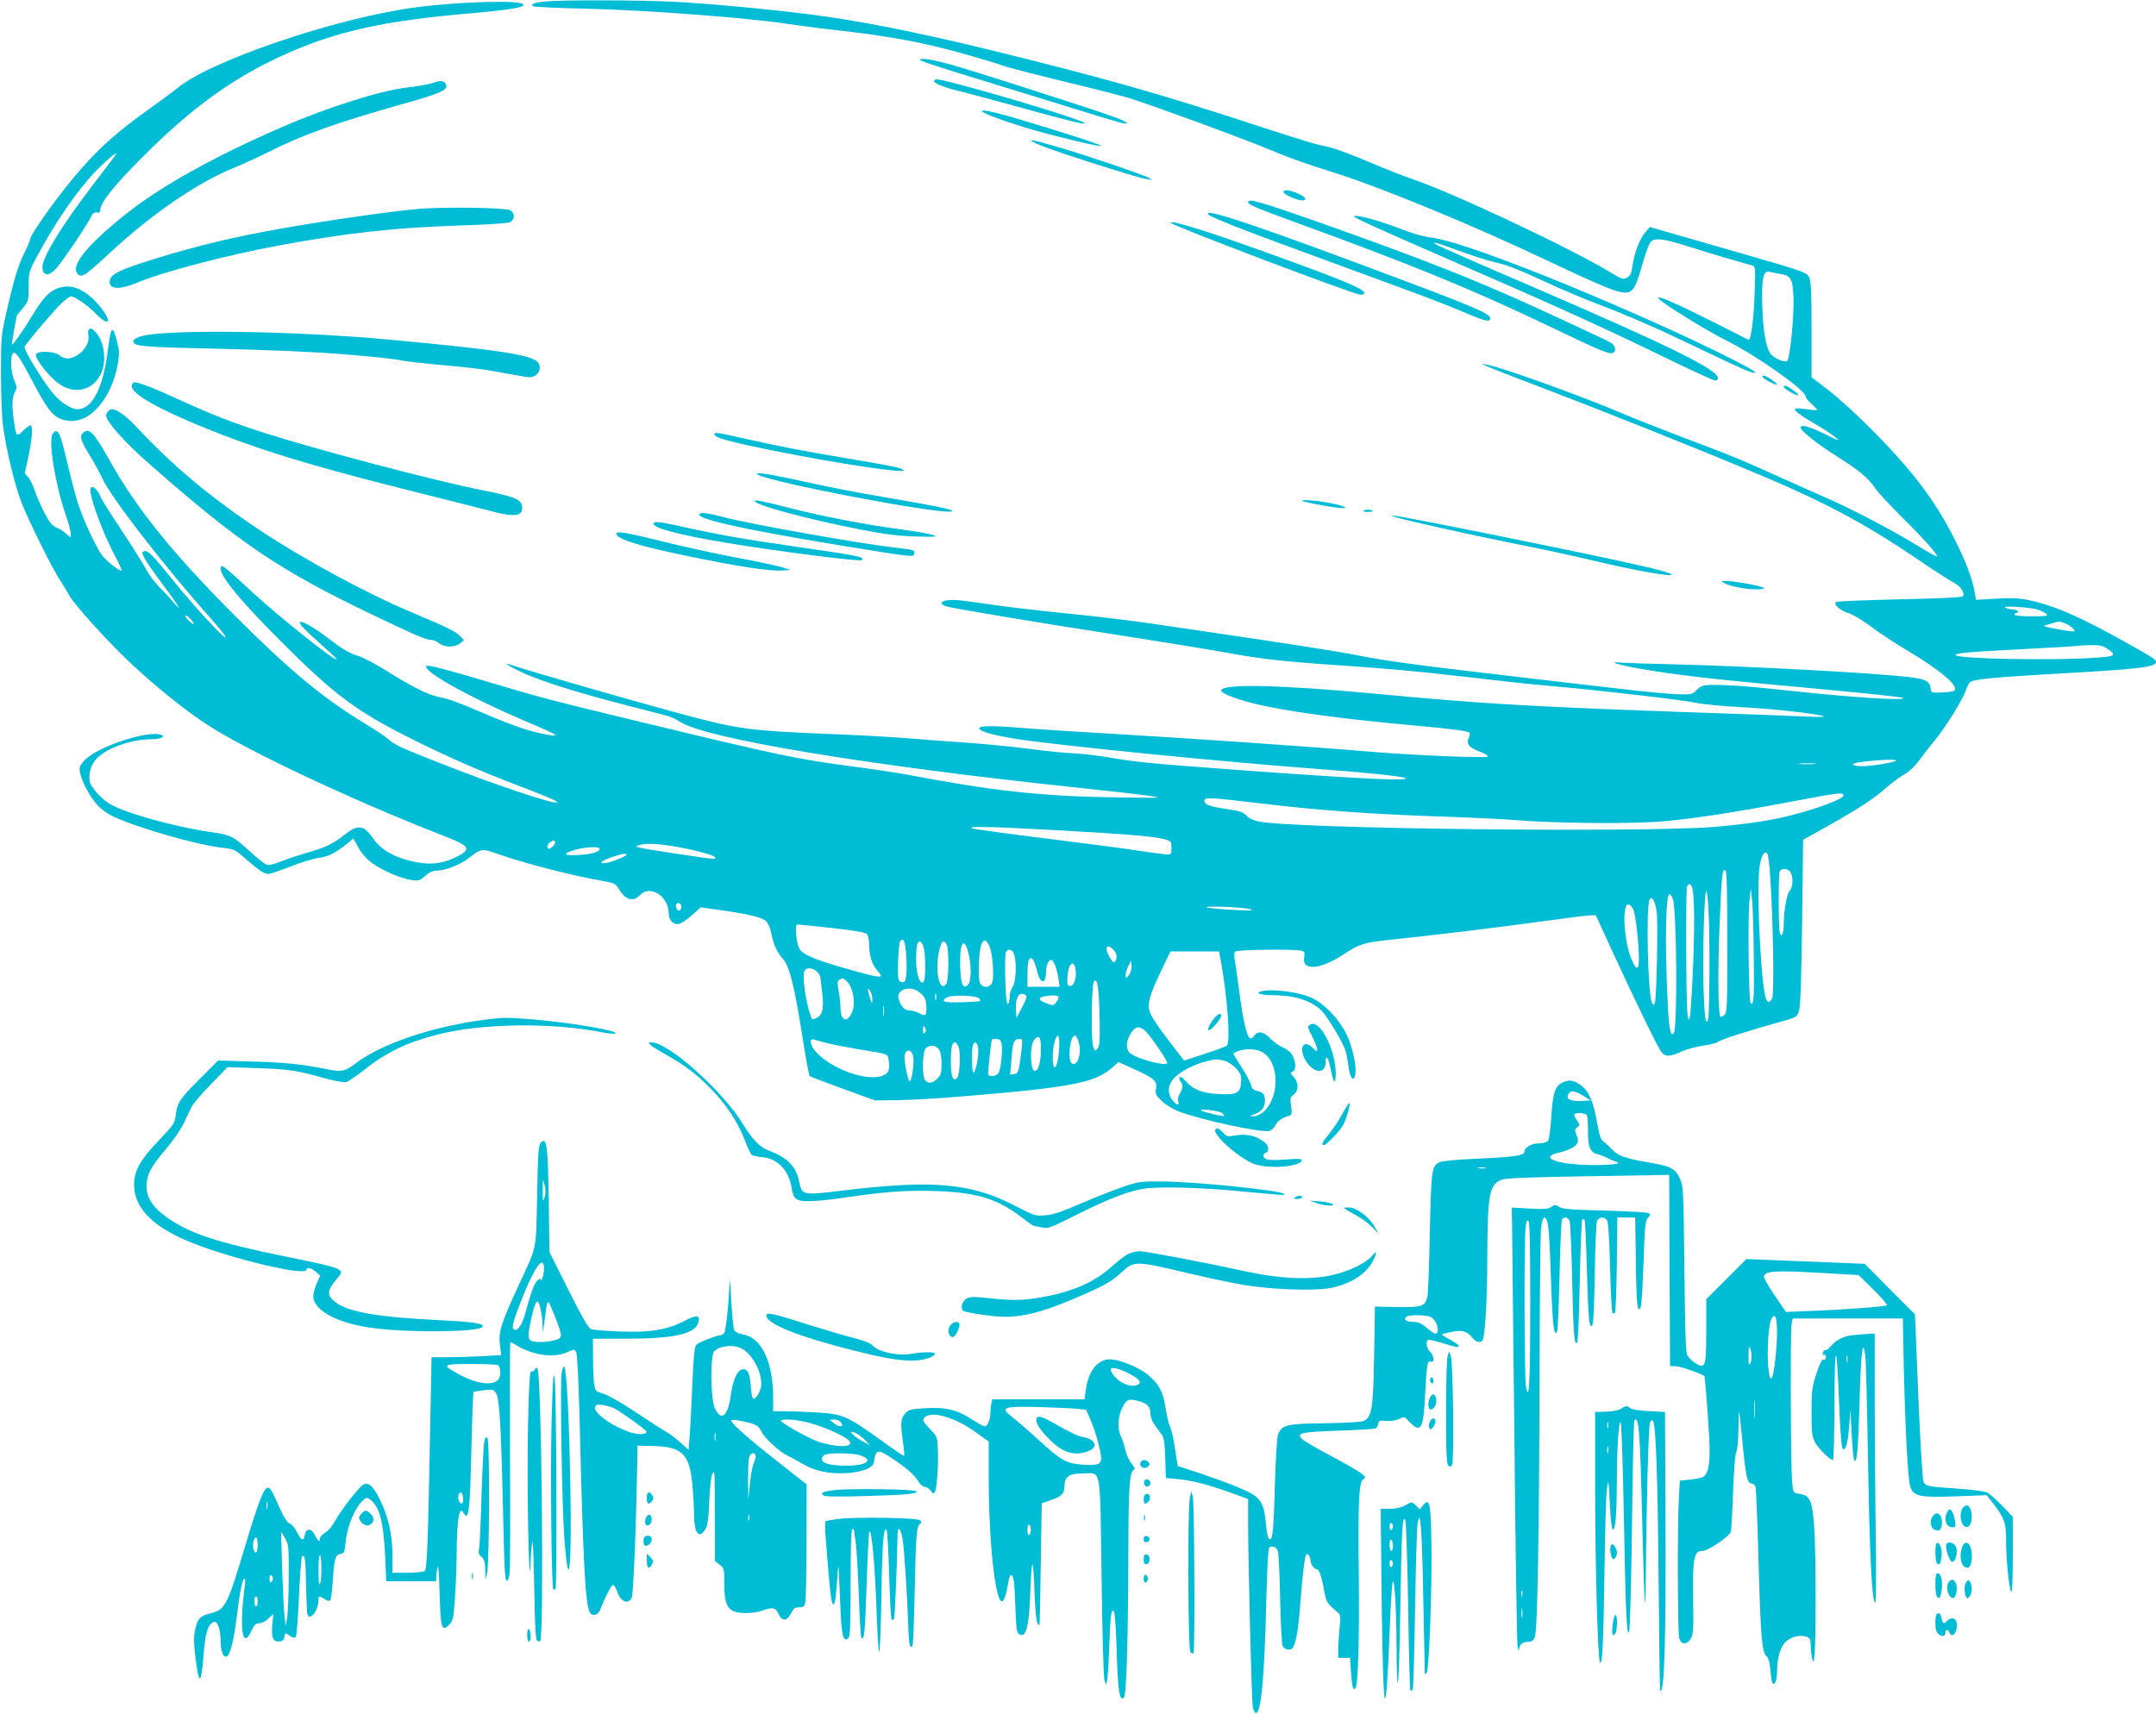 <?xml version="1.0" standalone="no"?>
<!DOCTYPE svg PUBLIC "-//W3C//DTD SVG 20010904//EN"
 "http://www.w3.org/TR/2001/REC-SVG-20010904/DTD/svg10.dtd">
<svg version="1.0" xmlns="http://www.w3.org/2000/svg"
 width="1280pt" height="1018pt" viewBox="0 0 1280 1018"
 preserveAspectRatio="xMidYMid meet">
<g transform="translate(0,1018) scale(0.1,-0.1)"
fill="#00bcd4" stroke="none">
<path d="M3233 10171 c-61 -6 -83 -15 -69 -28 4 -4 151 -11 327 -15 344 -8
938 -53 1179 -89 74 -11 176 -24 225 -30 372 -40 591 -80 860 -158 94 -27 182
-54 197 -60 31 -12 233 -64 488 -125 102 -25 221 -56 265 -69 116 -35 671
-238 826 -303 132 -55 205 -81 404 -144 276 -88 822 -313 1250 -517 275 -130
393 -181 440 -188 64 -11 81 10 121 149 18 66 41 130 49 142 23 35 68 31 230
-20 77 -25 190 -59 250 -76 61 -17 119 -34 129 -37 18 -5 19 -14 13 -167 -5
-151 -22 -280 -36 -274 -3 2 -105 53 -226 114 -215 108 -322 154 -309 132 15
-24 287 -193 409 -253 177 -89 465 -292 465 -330 0 -7 16 -27 36 -45 20 -17
34 -33 32 -35 -2 -2 -30 0 -63 5 -108 15 -95 -2 88 -110 32 -19 73 -47 90 -62
25 -20 10 -15 -66 23 -93 46 -147 61 -147 40 0 -19 106 -103 214 -170 132 -83
185 -127 228 -189 17 -26 91 -105 163 -177 127 -125 212 -221 204 -229 -2 -3
-62 31 -132 74 -134 82 -386 214 -517 270 -41 18 -169 75 -285 127 -241 109
-280 125 -580 238 -121 46 -284 110 -363 144 -237 101 -705 269 -792 285 l-35
6 35 -16 c19 -9 157 -63 305 -119 342 -130 873 -341 1232 -491 453 -188 694
-315 1023 -539 91 -62 184 -122 208 -134 44 -22 71 -66 54 -83 -6 -6 -174 -13
-374 -17 -201 -5 -371 -11 -377 -16 -20 -12 27 -54 73 -66 23 -6 81 -41 131
-78 50 -38 149 -103 220 -145 192 -114 305 -210 279 -236 -6 -6 -39 -11 -74
-12 -64 -3 -65 -2 -68 23 -5 44 -30 57 -127 68 -217 26 -979 66 -1405 76 -140
3 -277 8 -305 10 -83 8 -30 -11 95 -33 202 -37 430 -64 960 -112 421 -39 612
-59 618 -65 19 -18 -319 4 -728 49 -211 23 -343 31 -433 28 -27 -2 -45 -10
-64 -29 -24 -27 -29 -28 -112 -26 -47 1 -223 18 -391 38 -168 19 -460 54 -650
76 -502 58 -706 86 -874 120 -133 26 -439 73 -1196 184 -129 19 -352 46 -495
60 -143 14 -336 36 -430 49 -93 14 -195 27 -226 31 -89 10 -143 -13 -84 -35
29 -11 507 -91 1111 -185 231 -36 493 -79 584 -96 173 -32 341 -50 625 -69
235 -15 488 -37 690 -61 373 -43 426 -49 595 -64 294 -26 781 -83 850 -99 36
-8 160 -20 275 -26 187 -9 470 -42 484 -55 2 -3 -47 -3 -110 0 -63 3 -368 15
-679 25 -956 34 -1236 50 -1870 110 -577 54 -920 61 -920 19 0 -15 81 -48 183
-74 189 -48 517 -93 982 -135 213 -19 300 -31 311 -43 3 -2 -1 -16 -7 -31 -16
-34 5 -58 72 -82 28 -10 45 -22 40 -27 -10 -10 -426 7 -681 28 -406 34 -1138
84 -1590 110 -146 8 -362 22 -480 31 -203 17 -278 15 -265 -6 10 -16 100 -40
230 -60 258 -39 1224 -135 1760 -175 308 -23 529 -46 540 -56 19 -18 -238 -6
-960 46 -556 41 -639 49 -794 76 -63 11 -157 22 -210 25 -52 2 -163 13 -246
24 -150 19 -300 34 -470 45 -49 3 -169 12 -265 20 -96 8 -296 19 -445 25 -495
20 -564 28 -875 111 -310 83 -913 256 -1057 304 -32 11 -8 -7 45 -33 117 -59
322 -125 657 -212 110 -28 216 -55 236 -61 20 -5 53 -20 74 -34 149 -101 1121
-262 2385 -395 162 -17 340 -37 395 -45 97 -14 91 -14 -195 -10 -432 6 -720
37 -1235 135 -60 11 -211 34 -335 50 -316 42 -419 63 -1235 260 -546 132 -609
148 -915 240 -228 69 -360 103 -368 96 -29 -29 252 -186 593 -331 88 -37 165
-72 170 -77 17 -16 -85 3 -185 34 -52 17 -158 57 -235 91 -170 72 -205 85
-270 98 -61 11 -163 63 -315 158 -62 39 -136 78 -164 86 -54 16 -95 41 -194
117 -67 51 -141 93 -149 84 -10 -9 14 -35 109 -120 53 -47 100 -91 104 -97 26
-43 -329 239 -492 389 -152 141 -183 167 -190 159 -30 -30 89 -181 351 -443
325 -326 454 -421 803 -594 200 -99 364 -171 577 -253 207 -79 269 -106 263
-112 -14 -15 -396 114 -708 238 -221 87 -255 103 -293 136 -18 16 -81 59 -142
95 -254 155 -442 312 -771 640 -372 373 -585 637 -749 932 -89 159 -118 187
-153 152 -20 -20 -14 -42 39 -129 28 -46 62 -108 75 -137 49 -110 367 -523
638 -826 53 -60 96 -113 96 -120 -1 -19 -179 173 -302 325 -135 167 -161 194
-183 185 -14 -5 -13 -10 4 -43 11 -21 61 -92 110 -158 91 -120 124 -178 54
-94 -20 24 -57 63 -81 87 -24 24 -57 69 -74 100 -16 31 -81 134 -143 228 -63
94 -121 186 -129 206 -18 41 -43 65 -56 52 -21 -21 64 -260 146 -411 24 -46
40 -83 36 -83 -17 0 -90 59 -116 92 -33 44 -107 201 -141 302 -14 43 -41 144
-60 225 -47 205 -62 236 -92 195 -28 -37 15 -301 76 -478 17 -49 31 -100 31
-113 l0 -25 -29 24 c-15 14 -42 30 -59 37 -23 10 -40 31 -70 89 -22 43 -47
102 -57 132 -10 30 -27 65 -38 77 l-20 22 22 101 c21 102 27 171 14 184 -4 3
-23 -10 -44 -30 -43 -42 -43 -41 -59 76 -11 81 -7 129 13 161 8 13 6 28 -8 60
-21 46 -26 142 -8 160 15 15 38 -18 118 -169 77 -148 114 -198 161 -218 111
-46 226 23 300 183 34 72 58 187 48 233 -15 71 -27 110 -35 110 -11 0 -15 -18
-33 -150 -29 -205 -92 -320 -175 -320 -37 0 -97 37 -140 87 -62 70 -184 270
-175 285 17 28 150 186 203 241 30 31 63 57 71 57 25 0 100 -52 150 -104 68
-70 97 -57 42 20 -72 98 -152 148 -224 142 -76 -8 -120 -46 -190 -162 -61
-101 -128 -196 -128 -180 0 6 25 152 30 171 0 0 16 20 35 43 34 41 35 44 35
128 0 83 1 88 49 178 111 207 237 390 350 508 61 63 121 114 121 102 0 -2 -54
-75 -121 -161 -202 -262 -323 -459 -317 -517 4 -46 36 -49 77 -7 33 32 191
267 213 314 8 19 18 25 32 23 16 -3 21 1 22 18 3 45 82 143 254 315 294 295
547 476 855 612 298 132 580 194 1078 237 250 22 330 36 324 53 -9 29 -397 17
-656 -19 -468 -65 -1204 -316 -1398 -477 -26 -22 -106 -81 -178 -132 -218
-155 -340 -272 -507 -486 -89 -114 -188 -259 -188 -276 0 -8 -13 -40 -29 -72
-42 -83 -66 -160 -108 -344 -37 -160 -37 -165 -37 -382 0 -126 5 -261 12 -315
20 -147 71 -356 110 -455 44 -112 183 -393 229 -461 18 -29 44 -70 56 -93 28
-50 207 -249 339 -377 142 -135 325 -286 462 -377 229 -154 865 -454 1411
-667 168 -65 179 -82 82 -130 -87 -43 -167 -49 -276 -21 -100 25 -171 68 -212
127 -59 86 -92 91 -175 26 -67 -54 -115 -76 -224 -107 -52 -15 -121 -38 -153
-51 -35 -15 -69 -23 -82 -20 -12 3 -61 41 -107 85 -91 84 -111 94 -228 110
-209 30 -504 112 -595 165 -51 30 -112 97 -121 131 -10 40 2 93 30 129 50 66
206 125 331 126 58 0 91 14 62 26 -80 30 -387 -73 -458 -154 -26 -30 -30 -40
-24 -70 9 -50 56 -139 100 -189 22 -26 61 -55 100 -73 137 -65 502 -170 649
-185 66 -7 72 -10 140 -70 77 -67 105 -85 131 -85 9 0 68 20 132 45 63 25 139
48 169 51 54 7 99 30 171 89 l31 26 29 -53 c17 -32 47 -67 78 -90 59 -45 176
-96 239 -104 41 -6 49 -4 81 25 25 22 46 31 70 31 48 0 138 35 189 75 78 59
72 59 200 14 136 -47 416 -119 565 -145 97 -17 105 -20 122 -48 41 -71 87 -86
129 -41 59 63 170 -8 170 -108 0 -43 29 -72 63 -63 14 3 48 27 76 52 l51 46
118 -17 c165 -23 246 -43 270 -65 12 -11 26 -44 32 -77 14 -67 33 -107 65
-143 43 -46 73 -170 124 -499 17 -107 34 -197 38 -201 4 -4 94 -38 198 -76
l190 -69 140 2 c77 1 253 11 390 23 639 53 776 80 878 170 l38 33 94 -43 c119
-54 136 -69 128 -115 -5 -32 -1 -40 35 -74 23 -22 67 -49 99 -61 134 -51 491
-128 539 -116 13 4 29 18 36 33 12 26 39 45 81 57 17 5 18 13 12 58 -7 46 -5
53 16 68 30 23 30 72 -1 105 -20 22 -21 25 -6 31 21 8 21 55 0 95 -9 18 -31
37 -57 48 -23 11 -58 35 -76 55 -40 41 -73 46 -95 15 -8 -12 -19 -18 -25 -15
-19 12 -41 107 -62 266 -11 85 -24 174 -28 197 -5 26 -4 46 2 52 12 12 354 16
394 5 18 -5 21 -11 16 -35 -17 -87 93 -80 236 15 89 60 125 70 281 86 211 21
632 72 885 107 143 20 276 37 295 37 l34 1 101 -220 c141 -306 272 -576 292
-597 22 -24 50 -23 115 7 29 13 87 29 128 35 40 6 79 15 85 20 21 17 151 59
417 134 52 15 58 20 69 54 8 25 14 196 18 526 l6 489 145 81 c186 105 271 160
345 225 33 29 82 66 110 82 29 16 64 49 85 78 19 27 63 84 98 126 66 81 165
241 184 297 6 18 16 39 22 45 18 19 129 30 528 53 477 26 578 39 578 69 0 14
-21 28 -161 106 -292 164 -437 227 -594 261 -53 12 -100 14 -192 9 l-122 -7
-6 39 c-13 77 -50 180 -111 302 -121 244 -257 424 -509 677 -82 83 -195 185
-250 227 l-100 77 0 282 c0 232 -3 288 -15 313 -15 29 -28 33 -480 163 l-465
134 -26 -30 c-33 -37 -68 -128 -77 -201 -6 -45 -12 -58 -32 -69 -23 -13 -30
-11 -93 27 -239 146 -959 485 -1192 561 -38 13 -149 56 -245 97 -96 41 -202
81 -235 88 -97 21 -135 32 -465 140 -564 184 -897 278 -1575 444 -421 102
-757 169 -1050 206 -262 33 -620 66 -815 75 -219 10 -655 11 -757 1z m7334
-1617 c66 -10 77 -30 81 -143 4 -106 -21 -358 -37 -374 -14 -14 -89 20 -103
47 -26 48 -40 131 -45 267 -6 169 4 224 41 215 11 -3 40 -8 63 -12z m1533
-1995 c19 -6 42 -18 50 -25 12 -12 -1 -14 -88 -14 -61 0 -102 4 -102 10 0 6 5
10 10 10 24 0 7 20 -17 21 -16 0 -37 5 -48 10 -29 14 152 3 195 -12z m-10950
-82 c0 -6 -11 0 -25 13 -14 13 -25 28 -25 33 0 6 11 0 25 -13 14 -13 25 -28
25 -33z m11113 0 c38 -17 68 -47 45 -47 -17 0 -121 18 -158 27 -22 5 -20 7 20
18 59 17 56 17 93 2z m247 -149 c57 -39 50 -45 -57 -53 -245 -19 -843 -8 -843
15 0 12 74 18 395 35 165 8 309 17 320 19 11 2 50 4 86 5 53 1 72 -3 99 -21z
m-1253 -665 c-12 -11 -140 -32 -199 -33 -67 0 -78 16 -15 24 101 14 223 19
214 9z m-484 -20 c-24 -2 -62 -2 -85 0 -24 2 -5 4 42 4 47 0 66 -2 43 -4z
m172 -183 c12 -20 -142 -79 -321 -124 -120 -30 -273 -53 -454 -67 -442 -34
-2471 -11 -2693 32 -33 6 -60 18 -74 33 -23 25 -35 29 -147 46 -79 12 -106 24
-106 47 0 19 53 16 325 -17 360 -43 660 -65 1110 -80 171 -6 369 -16 440 -22
191 -16 616 -21 800 -9 183 12 441 50 835 125 249 47 276 51 285 36z m-4675
-210 c414 -23 587 -37 644 -54 39 -11 41 -14 41 -51 0 -38 -2 -40 -30 -39 -16
1 -91 11 -165 22 -74 12 -319 44 -545 72 -225 28 -423 55 -440 60 -53 15 118
11 495 -10z m-2975 -69 c6 -10 -21 -41 -36 -41 -16 0 -10 29 9 39 21 13 20 13
27 2z m700 -26 c111 -18 234 -50 248 -64 8 -8 5 -11 -9 -11 -27 0 -413 59
-439 67 l-20 6 20 8 c32 12 102 10 200 -6z m-435 -15 c0 -19 -44 -32 -121 -37
-93 -7 -105 7 -26 30 59 17 147 22 147 7z m6950 -171 c17 -257 24 -693 11
-717 -14 -27 -26 -28 -36 -4 -29 74 -56 595 -41 765 8 77 28 119 48 99 5 -5
14 -69 18 -143z m-6790 135 c0 -8 -80 -41 -117 -48 -53 -9 -38 11 25 32 58 21
92 27 92 16z m6535 -519 c0 -379 -1 -416 -17 -432 -10 -9 -21 -14 -24 -10 -14
14 -16 274 -5 547 12 296 17 338 35 320 8 -8 11 -133 11 -425z m376 414 c16
-31 14 -87 -6 -109 -17 -19 -34 -113 -35 -195 0 -59 -14 -89 -23 -53 -9 30 -9
341 -1 362 9 23 51 20 65 -5z m-586 -86 c15 -37 17 -237 6 -487 -6 -143 -15
-271 -18 -285 -6 -24 -8 -23 -14 14 -9 48 -12 737 -3 759 8 21 20 20 29 -1z
m367 -415 c3 -248 0 -293 -19 -274 -11 11 -17 512 -7 604 l8 77 8 -70 c4 -38
9 -190 10 -337z m-269 280 c9 -146 7 -616 -2 -648 -13 -48 -21 -1 -27 171 -7
188 4 589 16 589 4 0 10 -51 13 -112z m-212 65 c24 -59 29 -776 6 -799 -20
-21 -29 27 -37 202 -16 340 -11 624 12 624 5 0 13 -12 19 -27z m-95 -80 c8
-69 -1 -512 -11 -537 -7 -17 -9 -17 -17 -1 -25 44 -37 578 -14 614 14 23 34
-13 42 -76z m-5791 32 c0 -10 -5 -20 -11 -22 -13 -4 -27 24 -18 38 9 15 29 4
29 -16z m5652 -16 c13 -28 33 -202 33 -290 0 -76 -16 -75 -47 2 -37 92 -52
270 -26 312 8 13 27 2 40 -24z m-2272 1 c22 -7 -1 -8 -90 -4 -181 9 -241 24
-75 19 74 -2 149 -9 165 -15z m-2485 -111 c143 -16 198 -26 208 -37 6 -9 12
-36 12 -61 0 -63 16 -115 45 -150 14 -16 25 -32 25 -35 0 -13 -46 -4 -210 43
-193 55 -260 85 -276 121 -18 38 -25 140 -11 140 7 0 100 -9 207 -21z m434
-106 c13 -79 11 -204 -4 -213 -9 -5 -20 -4 -28 3 -11 9 -13 35 -10 117 2 58 7
111 11 118 14 22 25 13 31 -25z m505 -16 c16 -52 23 -171 12 -200 -13 -34 -55
-37 -72 -6 -15 28 -8 206 10 237 15 29 35 16 50 -31z m-398 16 c15 -40 17
-199 2 -214 -21 -21 -44 44 -44 129 0 79 6 112 22 112 5 0 14 -12 20 -27z
m139 8 c15 -28 13 -213 -2 -234 -45 -60 -72 105 -36 221 11 37 23 41 38 13z
m127 -41 c21 -72 21 -176 1 -197 -29 -29 -43 -2 -47 93 -6 146 18 200 46 104z
m863 10 c21 -21 25 -46 11 -69 -7 -11 -14 -7 -30 20 -36 58 -23 91 19 49z
m-590 -26 c17 -43 12 -166 -7 -193 -9 -13 -17 -35 -18 -50 -3 -46 -5 -51 -14
-51 -12 0 -20 292 -8 308 15 20 37 14 47 -14z m1234 -76 c35 -200 51 -448 30
-467 -5 -5 -64 -27 -131 -49 l-123 -40 -63 81 c-88 113 -136 185 -143 214 -12
45 3 98 64 226 l61 127 144 0 145 0 16 -92z m-1114 30 c5 -13 14 -42 20 -65
18 -70 50 -66 50 5 0 37 15 72 31 72 14 0 35 -55 43 -112 l7 -48 -95 0 -96 0
0 69 c0 73 6 101 21 101 5 0 14 -10 19 -22z m564 -76 c-26 -38 -31 -6 -8 45
l18 38 4 -28 c2 -16 -4 -40 -14 -55z m-319 35 c9 -49 -7 -102 -31 -102 -16 0
-19 7 -17 46 2 80 36 119 48 56z m-1535 -17 c11 -11 20 -26 20 -32 1 -7 5 -44
10 -83 13 -98 5 -141 -31 -159 -27 -14 -28 -13 -38 17 -31 95 -48 226 -35 261
9 22 50 20 74 -4z m179 -59 c39 -39 53 -140 26 -190 -30 -59 -65 -40 -65 37 0
21 -5 65 -11 97 -8 46 -8 60 3 66 19 13 26 11 47 -10z m1499 -201 c3 -144 1
-178 -11 -195 -15 -20 -16 -19 -27 10 -13 35 -10 362 4 384 20 31 30 -29 34
-199z m-1349 96 c0 -26 -2 -28 -8 -11 -4 11 -11 34 -15 50 -6 28 -5 29 9 11 8
-11 15 -34 14 -50z m271 47 c40 -28 49 -45 50 -95 0 -52 -4 -55 -46 -33 -16 8
-41 15 -56 15 -28 0 -49 23 -63 68 -15 52 61 82 115 45z m107 -50 c-3 -10 -5
-2 -5 17 0 19 2 27 5 18 2 -10 2 -26 0 -35z m531 28 c11 -6 7 -22 -20 -72
l-33 -64 -3 46 c-5 76 19 114 56 90z m-276 -19 c6 -6 10 -14 7 -16 -3 -3 -51
-6 -108 -8 -72 -2 -105 1 -108 9 -2 6 9 16 24 22 36 14 169 9 185 -7z m472 9
c3 -5 -2 -19 -13 -32 -17 -22 -20 -22 -56 -8 -67 25 -54 42 37 48 15 0 29 -3
32 -8z m-1037 -108 c-2 -16 -4 -5 -4 22 0 28 2 40 4 28 2 -13 2 -35 0 -50z
m244 -106 c-8 -8 -11 -3 -11 19 1 25 2 27 11 11 8 -14 8 -22 0 -30z m1313 6
c32 -32 126 -170 126 -185 0 -24 -185 25 -222 59 -30 27 -21 88 20 136 21 24
45 21 76 -10z m-515 -70 c-1 -74 -13 -136 -26 -141 -16 -5 -18 96 -2 151 14
52 29 46 28 -10z m111 21 c25 -64 3 -155 -34 -141 -30 12 -16 167 16 167 5 0
13 -12 18 -26z m-220 -53 c0 -76 -15 -131 -36 -131 -28 0 -32 151 -4 185 28
34 40 18 40 -54z m-1272 35 c31 -8 113 -24 182 -36 191 -31 179 -27 186 -66
10 -57 -1 -82 -45 -95 -101 -30 -314 53 -394 153 -31 38 -31 76 -2 64 9 -3 41
-12 73 -20z m1038 -2 c8 -32 -3 -150 -17 -175 -9 -19 -53 -26 -62 -11 -4 5 15
180 22 210 1 1 12 2 26 2 18 0 26 -7 31 -26z m119 -36 c-15 -130 -19 -143 -44
-146 l-24 -4 8 94 c7 98 15 118 47 118 19 0 19 -5 13 -62z m-374 15 c14 -36 7
-169 -9 -185 -24 -24 -36 8 -37 95 0 85 7 117 25 117 6 0 15 -12 21 -27z m114
6 c11 -33 -10 -159 -26 -159 -10 0 -12 139 -3 164 9 22 21 20 29 -5z m-231
-21 c11 -15 16 -45 16 -86 0 -53 -4 -67 -25 -87 -29 -30 -60 -32 -75 -6 -17
32 -13 167 6 185 22 23 60 20 78 -6z m1923 -18 c101 -61 101 -271 1 -355 -16
-14 -41 -25 -56 -24 -26 0 -26 1 7 13 42 15 61 41 61 82 0 35 -12 48 -51 57
-19 5 -28 15 -32 34 -3 16 -29 64 -57 107 -28 43 -50 79 -48 80 49 31 131 34
175 6z m-2077 -16 c11 -28 -5 -154 -20 -154 -8 0 -30 100 -30 140 0 47 34 57
50 14z m1852 -34 c20 -6 50 -26 68 -46 27 -31 31 -42 28 -82 -4 -63 -26 -75
-133 -69 -96 5 -148 25 -194 75 -23 25 -35 33 -39 24 -2 -8 1 -19 7 -25 16
-16 14 -44 -5 -72 -9 -14 -13 -33 -9 -45 9 -28 -10 -25 -34 6 -32 41 -28 93
11 133 38 39 108 76 181 96 64 17 73 17 119 5z m-17 -310 c8 -7 14 -15 12 -17
-6 -5 -128 24 -136 33 -12 12 108 -2 124 -16z"/>
<path d="M7213 4138 c-27 -31 -46 -68 -38 -76 9 -9 75 67 75 85 0 19 -14 16
-37 -9z"/>
<path d="M5466 9821 c5 -5 144 -51 309 -101 165 -51 424 -130 575 -177 305
-95 340 -105 340 -93 0 9 -108 49 -260 98 -52 17 -228 73 -390 126 -162 52
-344 109 -404 125 -107 30 -190 41 -170 22z"/>
<path d="M5546 9701 c-8 -13 48 -37 144 -61 47 -11 207 -54 355 -95 312 -86
395 -106 395 -96 0 13 -439 148 -735 227 -141 37 -151 38 -159 25z"/>
<path d="M2562 9685 c-24 -7 -87 -18 -141 -24 -156 -17 -474 -117 -748 -236
-407 -177 -727 -356 -933 -522 -233 -187 -328 -309 -275 -353 23 -19 43 -5
190 131 254 235 527 421 745 507 41 17 129 57 195 90 202 102 406 175 805 287
200 56 250 77 250 103 0 11 -7 23 -16 26 -20 8 -20 7 -72 -9z"/>
<path d="M5830 9520 c0 -12 147 -66 302 -111 157 -45 398 -102 405 -96 5 5
-126 49 -342 115 -258 80 -365 106 -365 92z"/>
<path d="M6125 9342 c17 -15 131 -57 335 -122 265 -84 309 -97 350 -104 34 -7
35 -6 10 8 -33 19 -384 138 -530 180 -149 43 -177 50 -165 38z"/>
<path d="M7620 9040 c0 -14 78 -49 108 -50 35 0 26 19 -20 40 -47 22 -88 26
-88 10z"/>
<path d="M7410 8980 c0 -15 40 -32 280 -120 697 -254 1041 -395 1500 -614 308
-148 363 -171 385 -162 24 9 15 48 -15 63 -14 8 -146 70 -295 139 -462 216
-776 341 -1452 580 -333 117 -403 137 -403 114z"/>
<path d="M2490 8940 c-150 -12 -541 -68 -820 -117 -273 -48 -503 -103 -745
-178 -235 -73 -280 -97 -273 -147 5 -37 69 -36 159 2 153 65 539 166 854 224
399 73 679 104 1046 116 157 5 297 14 312 19 35 13 37 55 5 73 -27 15 -391 20
-538 8z"/>
<path d="M7170 8912 c0 -17 168 -83 795 -312 492 -180 573 -210 733 -277 101
-43 136 -53 145 -44 28 28 -47 62 -525 241 -808 304 -1148 420 -1148 392z"/>
<path d="M8040 8894 c0 -8 148 -75 605 -274 579 -251 880 -388 1225 -556 163
-79 303 -144 313 -144 9 0 17 7 17 14 0 51 -294 195 -1125 553 -275 118 -516
224 -535 234 -61 32 -16 21 123 -31 74 -27 168 -57 207 -66 80 -18 139 -41
340 -134 74 -34 192 -84 261 -110 203 -77 378 -154 639 -280 250 -120 310
-145 310 -131 0 13 -265 145 -518 260 -639 290 -1241 521 -1404 540 -42 5
-112 24 -164 45 -143 56 -294 97 -294 80z"/>
<path d="M6950 8857 c0 -14 1090 -427 1127 -427 13 0 23 4 23 9 0 23 -106 69
-475 203 -416 152 -675 235 -675 215z"/>
<path d="M527 8223 c-4 -4 -5 -20 -2 -37 7 -39 -22 -88 -67 -116 -42 -25 -73
-25 -105 0 -32 25 -130 29 -139 5 -7 -18 50 -98 110 -153 98 -91 225 -72 277
42 33 73 18 189 -33 243 -23 24 -30 27 -41 16z"/>
<path d="M942 8199 c-103 -8 -158 -27 -149 -52 7 -23 73 -29 462 -37 353 -8
604 -19 800 -35 169 -14 294 -27 325 -35 19 -5 116 -16 215 -25 210 -19 283
-28 423 -55 57 -11 113 -20 126 -20 49 0 79 53 49 89 -37 44 -248 76 -903 136
-461 42 -1053 57 -1348 34z"/>
<path d="M10465 7940 c9 -14 85 -52 85 -43 0 10 -66 53 -80 53 -6 0 -8 -5 -5
-10z"/>
<path d="M783 7894 c-15 -39 107 -117 342 -217 344 -147 671 -250 1255 -397
239 -60 478 -120 530 -134 141 -38 190 -33 190 19 0 48 -36 64 -242 105 -284
57 -964 236 -1278 336 -206 66 -312 107 -533 208 -142 65 -223 96 -250 96 -4
0 -10 -7 -14 -16z"/>
<path d="M10590 7882 c0 -11 80 -56 86 -49 6 6 -65 57 -78 57 -5 0 -8 -4 -8
-8z"/>
<path d="M642 7738 c-7 -7 -12 -18 -12 -26 0 -34 108 -156 242 -274 545 -481
783 -643 1342 -910 262 -125 315 -148 348 -148 11 0 31 -9 45 -20 33 -26 93
-26 124 -1 l24 19 -23 24 c-25 27 -71 50 -282 139 -274 115 -643 315 -910 492
-299 200 -513 379 -739 621 -56 59 -109 96 -139 96 -4 0 -13 -5 -20 -12z"/>
<path d="M4242 7598 c7 -19 100 -44 343 -93 398 -80 807 -141 779 -116 -14 13
-82 27 -341 70 -283 48 -391 69 -600 116 -168 38 -187 41 -181 23z"/>
<path d="M4500 7361 c77 -46 1041 -230 1144 -219 46 5 -62 29 -345 77 -259 45
-355 63 -594 116 -158 34 -237 44 -205 26z"/>
<path d="M4480 7205 c0 -24 316 -109 635 -171 145 -28 222 -37 325 -40 124 -3
132 -2 95 10 -22 7 -115 23 -205 35 -191 25 -458 77 -645 125 -147 38 -205 50
-205 41z"/>
<path d="M7732 7205 c6 -6 140 -32 208 -40 84 -10 49 11 -51 29 -82 15 -168
21 -157 11z"/>
<path d="M8099 7149 c-10 -6 -4 -9 19 -9 17 0 32 2 32 4 0 9 -39 13 -51 5z"/>
<path d="M4162 7132 c-72 -24 222 -92 833 -192 437 -71 428 -70 433 -47 4 21
1 22 -123 36 -201 23 -848 138 -1000 178 -85 22 -129 30 -143 25z"/>
<path d="M8285 7109 c71 -22 441 -104 694 -155 151 -29 367 -76 480 -103 239
-58 485 -101 465 -82 -21 20 -297 81 -1092 242 -494 99 -630 124 -547 98z"/>
<path d="M3880 7070 c0 -27 154 -67 435 -114 307 -51 791 -113 802 -102 19 19
-16 25 -402 81 -295 42 -464 72 -700 125 -100 22 -135 25 -135 10z"/>
<path d="M3660 7010 c0 -31 137 -74 426 -133 289 -60 479 -89 551 -85 l58 3
-55 17 c-30 9 -152 35 -270 57 -118 22 -315 65 -438 96 -224 55 -272 63 -272
45z"/>
<path d="M10235 6718 c33 -19 126 -38 190 -38 47 1 56 3 42 11 -21 12 -176 39
-222 39 -28 -1 -28 -2 -10 -12z"/>
<path d="M7487 4293 c-39 -10 -1 -23 68 -23 127 0 226 -30 288 -89 34 -31 130
-190 145 -241 6 -19 14 -61 18 -92 7 -66 29 -96 39 -55 12 47 -14 169 -51 245
-44 90 -128 178 -204 215 -75 36 -236 57 -303 40z"/>
<path d="M2965 4134 c-335 -30 -682 -139 -851 -267 -67 -51 -84 -54 -175 -36
-151 30 -252 40 -439 45 l-205 6 -108 -108 c-121 -121 -135 -142 -144 -217 -6
-49 -12 -57 -101 -150 -111 -116 -147 -182 -146 -267 2 -136 117 -251 345
-341 250 -99 679 -200 679 -159 0 17 28 11 55 -13 l26 -22 -20 -45 c-11 -25
-21 -59 -21 -77 0 -88 154 -167 374 -192 218 -26 600 -21 629 8 20 20 -45 31
-252 41 -365 18 -542 48 -618 106 -55 41 -53 71 9 142 49 56 45 58 -292 127
-426 87 -581 138 -720 236 -81 57 -120 116 -120 183 1 70 24 116 114 221 44
51 90 118 107 155 17 36 38 80 47 98 9 19 61 79 115 134 l98 101 172 -6 c187
-6 237 -13 400 -59 61 -17 118 -27 132 -24 12 3 59 35 104 70 134 107 255 165
437 212 268 68 678 73 983 13 86 -16 107 -5 26 14 -170 40 -537 80 -640 71z"/>
<path d="M7772 4092 c-10 -7 -6 -22 18 -66 16 -32 30 -66 30 -77 0 -16 -3 -15
-25 7 -69 68 -90 -25 -24 -101 47 -53 99 -44 99 17 0 49 16 30 29 -35 18 -92
31 -104 31 -30 0 125 -79 294 -137 293 -4 0 -14 -4 -21 -8z"/>
<path d="M3860 3976 c8 -8 49 -34 90 -57 114 -63 187 -119 271 -205 93 -96
159 -197 200 -303 16 -44 36 -84 42 -89 7 -5 35 -12 64 -14 89 -8 156 -78 172
-178 12 -74 27 -85 114 -83 40 1 133 10 207 22 231 34 364 44 534 38 245 -8
366 -45 511 -156 36 -28 69 -51 73 -51 4 0 24 -4 45 -9 36 -9 50 -4 200 71
196 98 309 142 402 158 86 15 339 9 575 -14 256 -24 274 -26 264 -16 -22 21
-517 72 -724 74 -128 1 -140 -1 -233 -32 -53 -18 -166 -63 -250 -99 -113 -49
-167 -67 -212 -70 -58 -5 -64 -3 -186 60 -259 133 -488 152 -1032 85 -219 -27
-226 -25 -242 53 -18 91 -68 143 -176 184 -57 21 -101 66 -162 165 -120 195
-440 480 -539 480 -19 0 -20 -2 -8 -14z"/>
<path d="M9282 3754 c-49 -20 -63 -61 -72 -206 -5 -75 -13 -135 -20 -143 -8
-9 -30 -15 -56 -15 -43 0 -84 -25 -84 -50 0 -22 -62 -31 -265 -40 -120 -5
-223 -14 -237 -21 -48 -22 -51 -40 -59 -414 -4 -192 -10 -364 -14 -382 -14
-61 -30 -67 -179 -65 l-133 3 -5 -293 c-6 -316 -13 -362 -61 -386 -13 -7 -105
-12 -232 -14 -231 -3 -253 -9 -277 -66 -7 -16 -14 -139 -19 -297 -7 -262 -13
-325 -29 -325 -12 0 -18 23 -25 101 -9 92 -26 131 -73 162 -44 29 -174 80
-333 133 l-117 38 -16 103 c-8 57 -22 116 -30 131 -7 15 -18 62 -25 105 -14
96 -37 143 -97 195 -60 54 -192 106 -247 99 -71 -10 -117 -77 -132 -189 l-6
-48 -273 0 -274 0 -6 -22 c-3 -13 -6 -37 -6 -55 0 -42 -16 -83 -33 -83 -7 0
-45 20 -84 45 -86 55 -152 70 -278 62 -81 -5 -92 -9 -112 -32 -26 -30 -28 -58
-12 -170 6 -42 9 -79 7 -81 -2 -2 -67 42 -143 97 -194 139 -223 151 -359 160
-61 4 -148 8 -193 8 l-83 1 0 88 c-1 208 -71 351 -181 368 -24 4 -44 14 -50
25 -5 11 -13 92 -18 182 -4 89 -9 135 -10 102 -3 -115 -21 -289 -32 -302 -6
-7 -17 -13 -25 -13 -19 0 -117 -38 -137 -53 -14 -10 -18 -48 -27 -247 -5 -129
-13 -268 -16 -308 l-6 -72 -51 46 c-28 25 -65 52 -81 61 -17 9 -97 60 -178
114 -82 55 -169 105 -195 112 -44 13 -49 17 -55 53 -4 21 -7 92 -7 157 l-1
117 199 0 c283 0 410 29 427 97 12 45 -9 47 -84 8 -104 -53 -203 -69 -382 -62
-80 3 -155 9 -168 13 -18 5 -48 57 -137 233 l-113 226 -4 305 c-5 326 -12 380
-46 346 -15 -15 -18 -52 -23 -314 -7 -334 1 -296 -104 -522 -113 -244 -128
-291 -116 -376 l7 -51 -120 -7 c-65 -3 -158 -6 -206 -6 l-88 0 -7 -367 c-15
-772 -19 -893 -35 -903 -8 -5 -54 -10 -102 -10 l-88 0 0 103 c0 124 -24 229
-76 335 -36 75 -68 102 -97 86 -26 -15 -134 -154 -166 -213 -18 -33 -43 -63
-61 -73 -16 -9 -30 -24 -30 -33 0 -25 -14 -17 -30 18 -20 42 -53 44 -60 3 -7
-41 -21 -36 -46 14 -11 24 -31 47 -43 52 -15 5 -33 33 -57 85 -51 115 -58 128
-74 128 -23 0 -55 -81 -129 -328 -112 -374 -123 -395 -208 -417 -64 -15 -80
-32 -94 -96 -10 -42 -9 -76 0 -155 22 -184 35 -182 50 8 9 127 28 184 63 191
21 4 38 -47 38 -118 0 -57 18 -99 38 -86 19 12 41 99 57 229 17 146 33 224 45
232 5 3 7 -9 5 -27 -36 -271 -17 -403 39 -280 15 33 25 42 45 42 14 0 38 12
54 28 l30 27 -6 -58 c-8 -79 4 -109 41 -105 19 2 28 9 30 26 4 26 6 27 36 6
20 -12 26 -13 33 -2 4 7 13 115 18 240 6 125 14 230 18 234 17 17 22 -18 24
-169 2 -89 5 -167 8 -174 15 -41 65 21 65 82 0 30 3 30 36 9 15 -10 29 -13 34
-8 5 5 12 59 16 119 8 129 15 152 46 157 20 3 24 10 29 63 9 98 54 208 101
252 22 21 26 22 46 7 55 -38 80 -136 89 -341 l6 -143 149 0 148 0 0 24 c0 13
3 39 7 57 5 22 10 -35 13 -153 6 -209 12 -231 56 -187 23 23 26 37 34 145 5
65 10 184 11 264 1 213 15 302 40 257 32 -56 39 2 48 391 4 177 10 324 12 326
2 2 30 6 61 10 54 6 59 5 74 -19 20 -31 30 -216 42 -759 5 -254 10 -350 19
-353 7 -3 14 13 18 40 4 25 5 344 3 711 -1 366 -1 666 2 666 3 0 21 -10 40
-21 95 -58 219 -75 297 -39 43 19 43 19 54 -1 6 -13 14 -163 20 -392 21 -867
34 -1111 62 -1154 14 -23 47 -15 59 15 40 97 69 153 79 150 6 -2 17 -21 24
-42 20 -58 64 -76 85 -35 10 18 25 368 33 784 l2 120 94 -2 c171 -5 214 -47
231 -225 5 -51 10 -128 10 -170 0 -121 28 -162 67 -101 14 21 19 57 24 168 3
77 11 149 17 160 11 18 12 18 14 -10 1 -16 2 -137 2 -268 l1 -238 27 -21 c27
-19 28 -23 28 -115 0 -104 14 -142 57 -162 33 -15 120 -13 168 4 62 23 79 19
96 -17 20 -47 49 -48 74 -1 16 31 26 38 50 38 25 0 31 5 36 30 4 17 7 181 7
365 l1 335 -164 129 c-194 153 -293 241 -283 252 8 8 107 -12 144 -28 13 -6
28 -24 35 -39 15 -37 105 -120 156 -144 21 -10 63 -33 93 -51 68 -40 155 -58
258 -52 89 5 155 31 160 63 11 78 22 81 102 29 84 -55 141 -104 162 -141 11
-18 28 -33 38 -33 11 0 26 -10 35 -22 13 -19 17 -20 25 -9 12 21 23 166 18
255 -3 73 -5 77 -46 119 -47 48 -51 61 -21 78 51 27 184 -17 293 -97 l76 -55
0 -210 c0 -382 38 -739 79 -739 11 0 27 47 36 107 4 24 10 45 15 48 17 10 23
-35 28 -182 3 -113 8 -155 18 -164 44 -36 64 34 71 250 3 95 9 167 13 160 4
-8 10 -84 12 -170 3 -86 10 -165 16 -175 6 -11 12 -17 14 -14 1 3 4 167 7 364
l6 359 55 19 c63 21 80 39 80 85 0 54 28 73 108 73 113 0 102 61 112 -615 4
-325 12 -601 17 -614 l10 -25 6 25 c3 13 9 98 12 189 7 197 12 237 27 222 7
-7 14 -101 18 -245 7 -234 17 -294 43 -268 15 15 25 358 26 876 1 381 7 460
32 476 9 5 5 15 -13 38 -15 17 -31 53 -37 81 -6 28 -18 64 -26 80 -22 43 -19
118 8 170 25 50 38 56 96 40 52 -14 71 -34 71 -74 0 -19 10 -47 25 -67 13 -19
32 -45 42 -58 13 -18 18 -50 21 -141 l4 -117 75 -7 c79 -7 185 -35 326 -86
l87 -32 0 -146 c0 -239 21 -1054 28 -1090 4 -18 12 -34 17 -35 32 -6 52 208
63 670 5 194 11 306 18 313 13 13 40 4 50 -18 5 -9 11 -136 14 -282 3 -146 10
-273 14 -282 9 -20 31 -29 51 -22 25 10 42 99 55 272 11 153 26 282 35 290 9
10 25 -11 25 -33 0 -23 23 -55 40 -55 12 0 28 -49 41 -124 12 -70 15 -75 82
-132 16 -13 17 -24 10 -92 -4 -42 -8 -99 -8 -127 l0 -50 35 0 35 0 6 -88 c6
-85 12 -107 26 -93 16 15 24 304 20 661 -5 447 0 561 26 580 17 12 16 15 -15
38 -18 14 -98 60 -178 102 -80 42 -155 86 -168 98 -39 37 -11 43 214 51 113 4
212 10 219 13 8 2 15 14 17 26 3 20 8 22 50 19 28 -2 58 3 76 12 28 15 30 14
62 -20 66 -67 81 -40 91 166 10 180 13 202 34 194 23 -9 19 38 -5 59 -20 16
-27 61 -12 70 4 3 43 -6 86 -19 88 -27 96 -28 96 -16 0 5 -22 21 -50 36 -27
15 -50 29 -50 31 0 2 25 9 56 15 65 14 94 5 126 -35 22 -28 53 -33 62 -9 14
36 26 255 26 484 1 384 12 440 91 466 22 8 200 14 511 19 l478 8 2 -568 3
-567 40 -2 c29 -2 164 -50 165 -60 11 -95 30 -368 30 -439 0 -103 -13 -148
-46 -161 -10 -4 -43 -9 -74 -13 l-57 -6 -6 -111 c-9 -140 -7 -781 2 -821 9
-42 43 -46 68 -8 16 25 18 49 15 240 -3 245 4 283 56 283 33 0 157 84 168 114
3 10 9 116 13 235 5 134 12 224 19 238 7 13 12 68 13 135 0 62 2 109 4 103 2
-5 11 -86 20 -180 19 -203 29 -245 54 -245 11 0 21 -9 24 -22 3 -13 11 -205
17 -428 12 -453 21 -556 47 -575 12 -9 19 -34 24 -84 3 -39 9 -75 13 -78 13
-13 26 21 26 69 0 79 19 146 50 177 32 31 88 45 126 31 20 -8 24 -16 24 -49 0
-21 3 -53 7 -72 15 -78 22 21 22 351 0 371 -9 532 -34 579 -14 28 -27 35 -80
43 -17 3 -21 13 -26 78 -8 100 -10 875 -3 923 l7 37 327 0 327 0 6 -305 c9
-368 24 -648 38 -693 19 -58 53 -66 269 -58 l185 7 39 -50 c67 -88 76 -115 76
-217 0 -114 18 -296 31 -308 5 -6 9 75 9 218 l0 228 -62 65 c-35 36 -75 71
-89 79 -16 8 -91 18 -180 24 -175 12 -185 14 -199 40 -6 11 -20 237 -31 507
l-20 488 -150 150 -149 150 -351 14 -351 14 -119 -119 -119 -119 0 -175 c0
-193 -4 -220 -30 -220 -21 0 -66 34 -83 63 -9 16 -13 148 -17 512 -5 473 -6
492 -27 537 -27 58 -53 72 -174 93 -144 24 -191 40 -226 77 -17 18 -40 40 -52
48 -18 12 -26 36 -41 123 -20 117 -50 182 -98 215 -39 27 -65 31 -100 16z
m117 -81 l46 -28 -52 -3 c-66 -4 -98 11 -83 38 14 27 35 25 89 -7z m18 -111
c8 -5 11 -37 11 -94 -2 -98 13 -134 60 -143 15 -4 40 -13 55 -22 16 -8 41 -19
55 -23 46 -13 -79 -23 -202 -17 -179 9 -252 48 -138 73 57 13 100 36 109 60 3
8 -1 28 -8 46 -11 27 -10 32 5 44 17 12 17 14 -3 42 -11 16 -18 32 -14 36 9 8
55 7 70 -2z m-599 -319 c-10 -2 -28 -2 -40 0 -13 2 -5 4 17 4 22 1 32 -1 23
-4z m-5586 -176 c-9 -28 -10 -23 -10 43 0 72 1 73 11 32 7 -29 7 -52 -1 -75z
m-2 -424 c0 -31 -19 -88 -20 -59 0 5 -9 1 -20 -9 -19 -17 -39 -74 -75 -206
-17 -62 -48 -100 -66 -82 -13 13 2 63 62 211 70 170 119 231 119 145z m7615
-24 l190 -11 87 -86 c48 -47 84 -89 80 -93 -8 -8 -242 -26 -453 -34 l-146 -6
-50 73 c-28 40 -58 88 -68 107 -17 33 -17 35 1 48 22 16 105 17 359 2z m-7515
-365 c0 -18 -8 -25 -37 -33 -46 -13 -123 -14 -142 -2 -18 11 -17 40 3 131 18
79 30 109 41 98 11 -11 24 -80 26 -133 l2 -50 9 65 c20 150 15 146 59 41 21
-51 39 -104 39 -117z m5164 105 c38 -18 59 -99 26 -99 -4 0 -27 16 -50 35 -32
27 -51 35 -80 35 -41 0 -62 16 -39 31 20 13 114 11 143 -2z m2056 -94 c0 -90
-17 -241 -29 -263 -7 -13 -10 -12 -14 4 -22 78 -12 319 14 350 20 24 29 -3 29
-91z m-6156 -89 c65 -27 126 -132 126 -216 0 -37 -34 -95 -49 -85 -5 2 -11 36
-14 76 -6 77 -19 102 -50 97 -29 -4 -55 -61 -67 -146 -18 -132 -56 -166 -95
-87 -27 55 -30 314 -4 341 31 31 104 40 153 20z m6005 -51 c0 -16 -4 -37 -9
-45 -7 -10 -10 5 -9 50 0 45 3 59 9 45 5 -11 9 -33 9 -50z m-7445 -51 c17 -6
22 -59 8 -81 -28 -45 -125 -35 -236 25 -107 57 -101 62 67 62 80 0 152 -3 161
-6z m3747 -50 c58 -29 79 -52 58 -65 -22 -14 -57 -11 -97 10 -36 19 -78 72
-65 84 9 9 51 -2 104 -29z m3716 -257 c-2 -23 -3 -1 -3 48 0 50 1 68 3 42 2
-26 2 -67 0 -90z m-6766 47 c16 -8 67 -42 114 -76 76 -56 83 -63 64 -70 -32
-12 -85 0 -157 35 -83 40 -148 97 -139 121 6 15 14 17 48 12 23 -4 54 -13 70
-22z m2741 0 l56 -6 25 -56 c27 -64 52 -147 62 -208 9 -59 -6 -68 -104 -62
-98 6 -130 23 -266 148 -55 51 -124 110 -153 133 -79 60 -60 67 168 61 85 -3
180 -7 212 -10z m-1582 -85 c88 -24 209 -79 229 -103 13 -15 13 -19 0 -27 -19
-14 -113 -4 -179 19 -65 23 -232 117 -223 126 13 13 101 5 173 -15z m178 9
c31 -31 -3 -39 -39 -8 l-24 19 26 1 c14 0 30 -5 37 -12z m-741 -110 c-2 -13
-4 -5 -4 17 -1 22 1 32 4 23 2 -10 2 -28 0 -40z m841 38 c15 -8 38 -26 52 -42
l25 -27 -43 23 c-67 37 -98 79 -34 46z m-603 -127 c4 -5 0 -25 -9 -43 -8 -18
-19 -75 -24 -127 l-9 -94 -2 106 c0 59 2 121 5 138 6 30 27 41 39 20z m624 -2
c82 -28 33 -62 -89 -61 -118 1 -166 24 -128 62 16 16 171 15 217 -1z m-2359
-258 c0 -20 -4 -29 -12 -27 -15 5 -22 33 -14 54 9 24 26 6 26 -27z m-1163 -56
c-3 -10 -5 -2 -5 17 0 19 2 27 5 18 2 -10 2 -26 0 -35z m2860 -70 c-3 -10 -5
-4 -5 12 0 17 2 24 5 18 2 -7 2 -21 0 -30z m1673 -58 c0 -13 -4 -27 -10 -30
-6 -4 -10 8 -10 30 0 22 4 34 10 30 6 -3 10 -17 10 -30z m-4406 -280 c0 -104
-5 -212 -9 -240 l-9 -50 -7 60 c-4 33 -10 159 -14 280 l-6 220 23 -40 c22 -38
23 -49 22 -230z m-184 190 c0 -47 -14 -60 -25 -24 -8 25 2 69 15 69 6 0 10
-20 10 -45z m371 -226 c-7 -18 -10 -3 -10 67 -1 50 2 94 7 98 11 12 14 -137 3
-165z m-281 26 c0 -8 -4 -17 -10 -20 -6 -4 -10 5 -10 20 0 15 4 24 10 20 6 -3
10 -12 10 -20z m-90 -135 c0 -16 -4 -30 -10 -30 -5 0 -10 14 -10 30 0 17 5 30
10 30 6 0 10 -13 10 -30z"/>
<path d="M6154 1757 c-9 -24 19 -68 82 -130 76 -76 150 -96 229 -63 57 24 38
69 -33 82 -34 6 -67 21 -182 86 -63 36 -89 43 -96 25z"/>
<path d="M7966 3559 c-21 -38 -56 -90 -77 -115 -39 -46 -48 -64 -29 -64 15 0
98 87 114 119 20 37 46 131 38 131 -4 0 -25 -32 -46 -71z"/>
<path d="M7216 3472 c-19 -32 153 -181 238 -207 92 -28 262 -13 274 23 3 11
-13 12 -86 7 -50 -4 -102 -5 -116 -1 -28 7 -35 31 -11 40 20 7 19 39 -2 58
-50 44 -111 58 -188 44 -35 -7 -43 -5 -64 18 -26 27 -36 31 -45 18z"/>
<path d="M7690 3070 c-12 -8 -9 -10 13 -10 15 0 27 5 27 10 0 13 -20 13 -40 0z"/>
<path d="M7815 3036 c22 -8 56 -15 75 -15 58 -1 9 20 -58 25 l-57 4 40 -14z"/>
<path d="M9210 3013 c-19 -13 -41 -15 -129 -10 l-106 6 2 -92 c1 -51 7 -630
14 -1288 6 -658 15 -1211 19 -1230 5 -20 8 -25 9 -13 1 28 20 44 53 44 22 0
31 7 40 28 16 40 26 576 28 1542 1 459 5 859 9 887 8 59 18 75 31 53 14 -22
19 -91 29 -382 9 -256 18 -325 36 -282 4 11 10 161 14 334 4 173 10 321 14
328 13 19 37 14 46 -10 4 -13 11 -169 15 -348 6 -316 13 -399 30 -371 5 7 11
172 15 367 4 195 11 357 14 361 4 3 10 3 14 0 4 -4 10 -136 14 -294 9 -301 13
-353 32 -334 7 7 12 115 15 303 3 161 8 303 13 316 10 25 41 29 59 7 8 -10 14
-95 19 -279 3 -145 10 -268 14 -272 4 -4 10 -4 15 0 4 4 9 133 11 287 l3 279
53 0 53 0 4 -265 c2 -182 7 -268 15 -276 17 -17 21 23 31 288 7 201 10 235 26
251 14 16 15 22 4 28 -7 5 -124 11 -260 15 -200 5 -252 9 -271 22 -22 14 -26
14 -47 0z m-125 -581 c0 -462 -7 -593 -26 -482 -9 55 -11 864 -2 938 4 39 9
50 17 42 8 -8 11 -156 11 -498z m-48 -1729 c-3 -10 -5 -4 -5 12 0 17 2 24 5
18 2 -7 2 -21 0 -30z m0 -125 c-2 -13 -4 -3 -4 22 0 25 2 35 4 23 2 -13 2 -33
0 -45z"/>
<path d="M7980 3006 c0 -3 28 -20 62 -38 35 -18 81 -51 102 -73 l40 -40 -26
45 c-30 53 -107 110 -149 110 -16 0 -29 -2 -29 -4z"/>
<path d="M6702 2735 c-19 -8 -62 -41 -98 -73 -104 -96 -239 -155 -428 -187
-106 -18 -166 -19 -308 -4 -95 10 -111 9 -133 -5 -26 -17 -34 -59 -15 -71 18
-11 182 -35 241 -35 114 0 222 27 394 99 186 78 241 107 300 162 79 73 81 73
395 -1 113 -27 261 -58 330 -70 156 -27 409 -37 506 -21 127 22 222 81 265
163 26 51 24 65 -5 30 -37 -43 -131 -89 -232 -113 -135 -32 -315 -24 -534 24
-232 51 -582 117 -616 117 -16 -1 -44 -7 -62 -15z"/>
<path d="M4550 2368 c0 -50 186 -124 518 -208 186 -46 265 -60 350 -60 62 0
132 22 132 41 0 12 -75 11 -141 -1 -72 -14 -192 11 -225 47 -16 17 -51 31
-121 49 -54 13 -176 50 -272 80 -203 65 -241 73 -241 52z"/>
<path d="M5646 2314 c-25 -24 -17 -74 11 -74 16 0 47 66 38 80 -9 15 -32 12
-49 -6z"/>
<path d="M11000 2251 c-58 -6 -102 -29 -133 -68 -10 -12 -23 -22 -29 -20 -7 1
-14 -6 -16 -17 -2 -11 0 -16 7 -12 7 4 11 -1 11 -13 0 -13 -5 -18 -14 -15 -9
4 -21 -20 -42 -83 -26 -80 -29 -101 -29 -228 0 -126 2 -144 22 -182 21 -38 87
-103 105 -103 5 0 8 150 9 333 1 382 13 381 28 -2 5 -140 14 -258 20 -264 17
-17 32 32 39 131 l8 97 7 -137 c4 -76 10 -145 14 -154 16 -43 25 50 33 340 8
296 19 389 34 276 4 -28 11 -301 16 -608 10 -563 22 -832 41 -861 7 -11 9 118
5 408 -3 233 -6 597 -6 808 l0 383 -37 -1 c-21 -1 -63 -5 -93 -8z m-33 -158
c-3 -10 -5 -2 -5 17 0 19 2 27 5 18 2 -10 2 -26 0 -35z"/>
<path d="M8594 2125 c-5 -16 -9 -166 -9 -332 0 -233 3 -305 13 -315 10 -10 15
-10 23 2 13 20 6 616 -8 650 l-11 25 -8 -30z"/>
<path d="M3334 2024 c-9 -64 2 -777 16 -970 26 -363 46 -195 36 306 -7 395
-22 690 -36 704 -5 5 -11 -12 -16 -40z"/>
<path d="M3175 2047 c-4 -9 -13 -13 -20 -11 -10 4 -14 -58 -20 -310 -8 -334 5
-1063 15 -829 3 67 8 124 11 128 4 3 8 -125 11 -285 3 -204 8 -294 16 -302 6
-6 15 -8 19 -4 24 23 8 1595 -16 1619 -7 7 -12 6 -16 -6z"/>
<path d="M3275 1745 c-8 -302 -1 -992 10 -1003 3 -3 8 -2 13 2 10 11 6 1179
-5 1251 -8 48 -11 -1 -18 -250z"/>
<path d="M8490 1986 c0 -8 5 -18 10 -21 6 -3 10 3 10 14 0 12 -4 21 -10 21 -5
0 -10 -6 -10 -14z"/>
<path d="M8490 1881 c-15 -29 -13 -71 5 -71 20 0 38 37 31 66 -8 29 -22 31
-36 5z"/>
<path d="M9623 1814 c-13 -9 -47 -16 -87 -17 l-66 -2 0 -420 c0 -489 16 -1055
29 -1068 14 -14 20 99 27 553 3 228 9 442 14 475 8 71 10 61 19 -108 3 -71 10
-128 16 -130 16 -3 23 83 24 279 1 217 11 368 23 356 4 -4 13 -240 18 -523 11
-604 18 -755 32 -719 5 14 13 295 17 637 4 337 10 615 14 619 27 28 34 -65 47
-606 11 -471 19 -607 21 -349 3 445 16 926 25 943 7 11 14 14 18 8 17 -27 28
-344 33 -942 3 -360 7 -657 9 -659 25 -26 35 277 32 1019 l-3 635 -97 5 c-58
3 -102 10 -110 18 -15 15 -28 15 -55 -4z m-76 -111 c-3 -10 -5 -4 -5 12 0 17
2 24 5 18 2 -7 2 -21 0 -30z m0 -150 c-3 -10 -5 -2 -5 17 0 19 2 27 5 18 2
-10 2 -26 0 -35z"/>
<path d="M8490 1740 c-6 -12 -9 -29 -5 -38 5 -13 8 -14 20 -1 18 19 23 51 8
56 -6 2 -17 -5 -23 -17z"/>
<path d="M2875 1618 c-4 -18 -11 -159 -16 -313 -4 -154 -11 -297 -14 -317 -6
-30 -3 -40 14 -54 17 -15 21 -31 22 -79 l1 -60 10 45 c14 69 16 786 2 800 -9
9 -14 4 -19 -22z"/>
<path d="M6777 1503 c-24 -23 12 -55 38 -33 12 10 13 16 4 26 -12 15 -31 18
-42 7z"/>
<path d="M6793 1384 c-7 -19 11 -39 26 -30 16 10 13 33 -4 40 -9 3 -18 -1 -22
-10z"/>
<path d="M4952 1331 c-68 -9 -84 -17 -62 -32 10 -7 88 -8 220 -4 265 7 345 14
330 29 -13 13 -391 18 -488 7z"/>
<path d="M3840 1286 c0 -39 10 -45 31 -20 9 11 10 20 3 32 -20 30 -34 25 -34
-12z"/>
<path d="M7064 1285 c-14 -67 -11 -902 3 -916 7 -7 15 -10 19 -7 9 10 5 889
-4 928 l-9 35 -9 -40z"/>
<path d="M6797 1303 c-10 -9 -8 -53 2 -53 5 0 14 7 21 15 20 24 -2 59 -23 38z"/>
<path d="M8340 1239 c-22 -12 -54 -19 -89 -19 l-54 0 6 -551 c9 -712 24 -761
48 -160 5 146 14 271 18 279 10 19 21 -159 22 -377 2 -374 15 -264 22 189 8
496 13 585 30 555 5 -10 12 -225 17 -511 4 -272 10 -497 13 -501 4 -3 10 -3
14 1 4 4 10 217 14 474 4 257 11 487 15 512 16 108 26 -24 34 -445 5 -242 9
-442 9 -445 1 -2 6 1 11 6 15 15 33 526 28 781 -4 231 -11 261 -49 214 l-20
-24 -22 22 c-27 25 -23 25 -67 0z m-70 -124 c0 -8 -4 -17 -10 -20 -6 -4 -10 5
-10 20 0 15 4 24 10 20 6 -3 10 -12 10 -20z m0 -116 c0 -16 -4 -29 -10 -29 -5
0 -10 16 -10 36 0 21 4 33 10 29 6 -3 10 -19 10 -36z m0 -104 c0 -8 -4 -17
-10 -20 -6 -4 -10 5 -10 20 0 15 4 24 10 20 6 -3 10 -12 10 -20z"/>
<path d="M11650 1221 c-24 -45 -1 -121 33 -108 35 13 28 127 -7 127 -9 0 -20
-9 -26 -19z"/>
<path d="M11561 1202 c-24 -45 -7 -92 32 -92 17 0 19 5 13 43 -4 23 -13 48
-20 56 -12 11 -16 10 -25 -7z"/>
<path d="M2144 1189 c-13 -15 -16 -24 -8 -36 18 -29 42 -39 62 -27 25 16 26
40 3 63 -26 26 -33 26 -57 0z"/>
<path d="M11473 1174 c-21 -33 -8 -78 24 -82 17 -3 24 3 29 22 15 62 -23 105
-53 60z"/>
<path d="M3842 1178 c-7 -7 -12 -23 -12 -36 0 -32 34 -26 38 7 5 29 -10 45
-26 29z"/>
<path d="M6792 1165 c0 -16 2 -22 5 -12 2 9 2 23 0 30 -3 6 -5 -1 -5 -18z"/>
<path d="M4978 1160 c-37 -5 -71 -11 -76 -13 -4 -3 -5 -48 0 -99 21 -270 30
-363 38 -382 7 -19 9 -19 15 -3 4 9 11 70 15 135 4 64 8 95 9 67 1 -27 6 -127
10 -221 7 -178 17 -218 47 -193 11 9 14 73 14 330 0 206 4 319 10 319 6 0 10
-3 10 -7 0 -5 5 -39 11 -78 5 -38 13 -179 18 -313 5 -134 11 -246 15 -249 17
-17 22 33 31 317 6 170 13 311 16 315 15 14 35 -210 45 -521 4 -107 10 -194
14 -194 4 0 10 152 13 338 5 317 13 413 31 384 4 -6 11 -127 15 -267 4 -140
11 -258 14 -262 4 -3 10 -3 14 0 5 6 17 265 22 510 2 49 19 28 30 -35 10 -61
27 -333 34 -530 3 -93 9 -119 24 -104 4 3 10 158 14 344 7 327 11 369 33 384
7 5 7 11 -2 20 -15 15 -375 21 -484 8z"/>
<path d="M3827 1053 c-12 -12 -7 -53 6 -53 19 0 37 21 37 42 0 18 -29 25 -43
11z"/>
<path d="M6790 1040 c0 -15 5 -20 18 -18 9 2 17 10 17 18 0 8 -8 16 -17 18
-13 2 -18 -3 -18 -18z"/>
<path d="M11497 1014 c-11 -11 -8 -112 4 -119 16 -10 21 -1 26 47 5 42 -14 88
-30 72z"/>
<path d="M11555 1008 c-8 -22 20 -103 35 -103 21 0 36 60 22 90 -12 26 -49 34
-57 13z"/>
<path d="M11650 995 c-22 -58 -6 -125 30 -125 38 0 35 141 -3 148 -11 2 -21
-6 -27 -23z"/>
<path d="M9560 978 c0 -18 5 -40 10 -48 9 -13 11 -13 20 0 13 19 13 37 0 61
-16 29 -30 23 -30 -13z"/>
<path d="M3840 912 c0 -46 13 -54 31 -21 9 18 7 25 -10 42 l-21 21 0 -42z"/>
<path d="M6790 920 c0 -25 4 -31 18 -28 11 2 17 12 17 28 0 16 -6 26 -17 28
-14 3 -18 -3 -18 -28z"/>
<path d="M2802 820 c0 -19 2 -27 5 -17 2 9 2 25 0 35 -3 9 -5 1 -5 -18z"/>
<path d="M11497 833 c-11 -11 -8 -131 4 -138 14 -10 19 -3 26 38 10 62 -8 122
-30 100z"/>
<path d="M6790 805 c0 -17 5 -25 13 -22 6 2 12 12 12 22 0 10 -6 20 -12 23 -8
2 -13 -6 -13 -23z"/>
<path d="M11572 788 c-24 -24 -7 -98 23 -98 19 0 30 62 16 89 -13 24 -22 26
-39 9z"/>
<path d="M11670 779 c-13 -23 -5 -89 10 -89 17 0 31 41 25 70 -9 39 -21 46
-35 19z"/>
<path d="M11497 593 c-4 -3 -7 -27 -7 -53 0 -34 5 -52 19 -64 21 -19 41 -14
41 10 0 19 16 18 24 -1 17 -45 56 17 41 65 -7 24 -37 26 -55 5 -18 -22 -27
-18 -33 15 -6 29 -17 37 -30 23z"/>
<path d="M9575 535 c-8 -58 -1 -81 15 -55 13 19 13 110 1 110 -5 0 -13 -25
-16 -55z"/>
<path d="M3130 471 c0 -23 5 -41 10 -41 6 0 10 15 10 34 0 19 -4 38 -10 41 -6
4 -10 -10 -10 -34z"/>
</g>
</svg>
